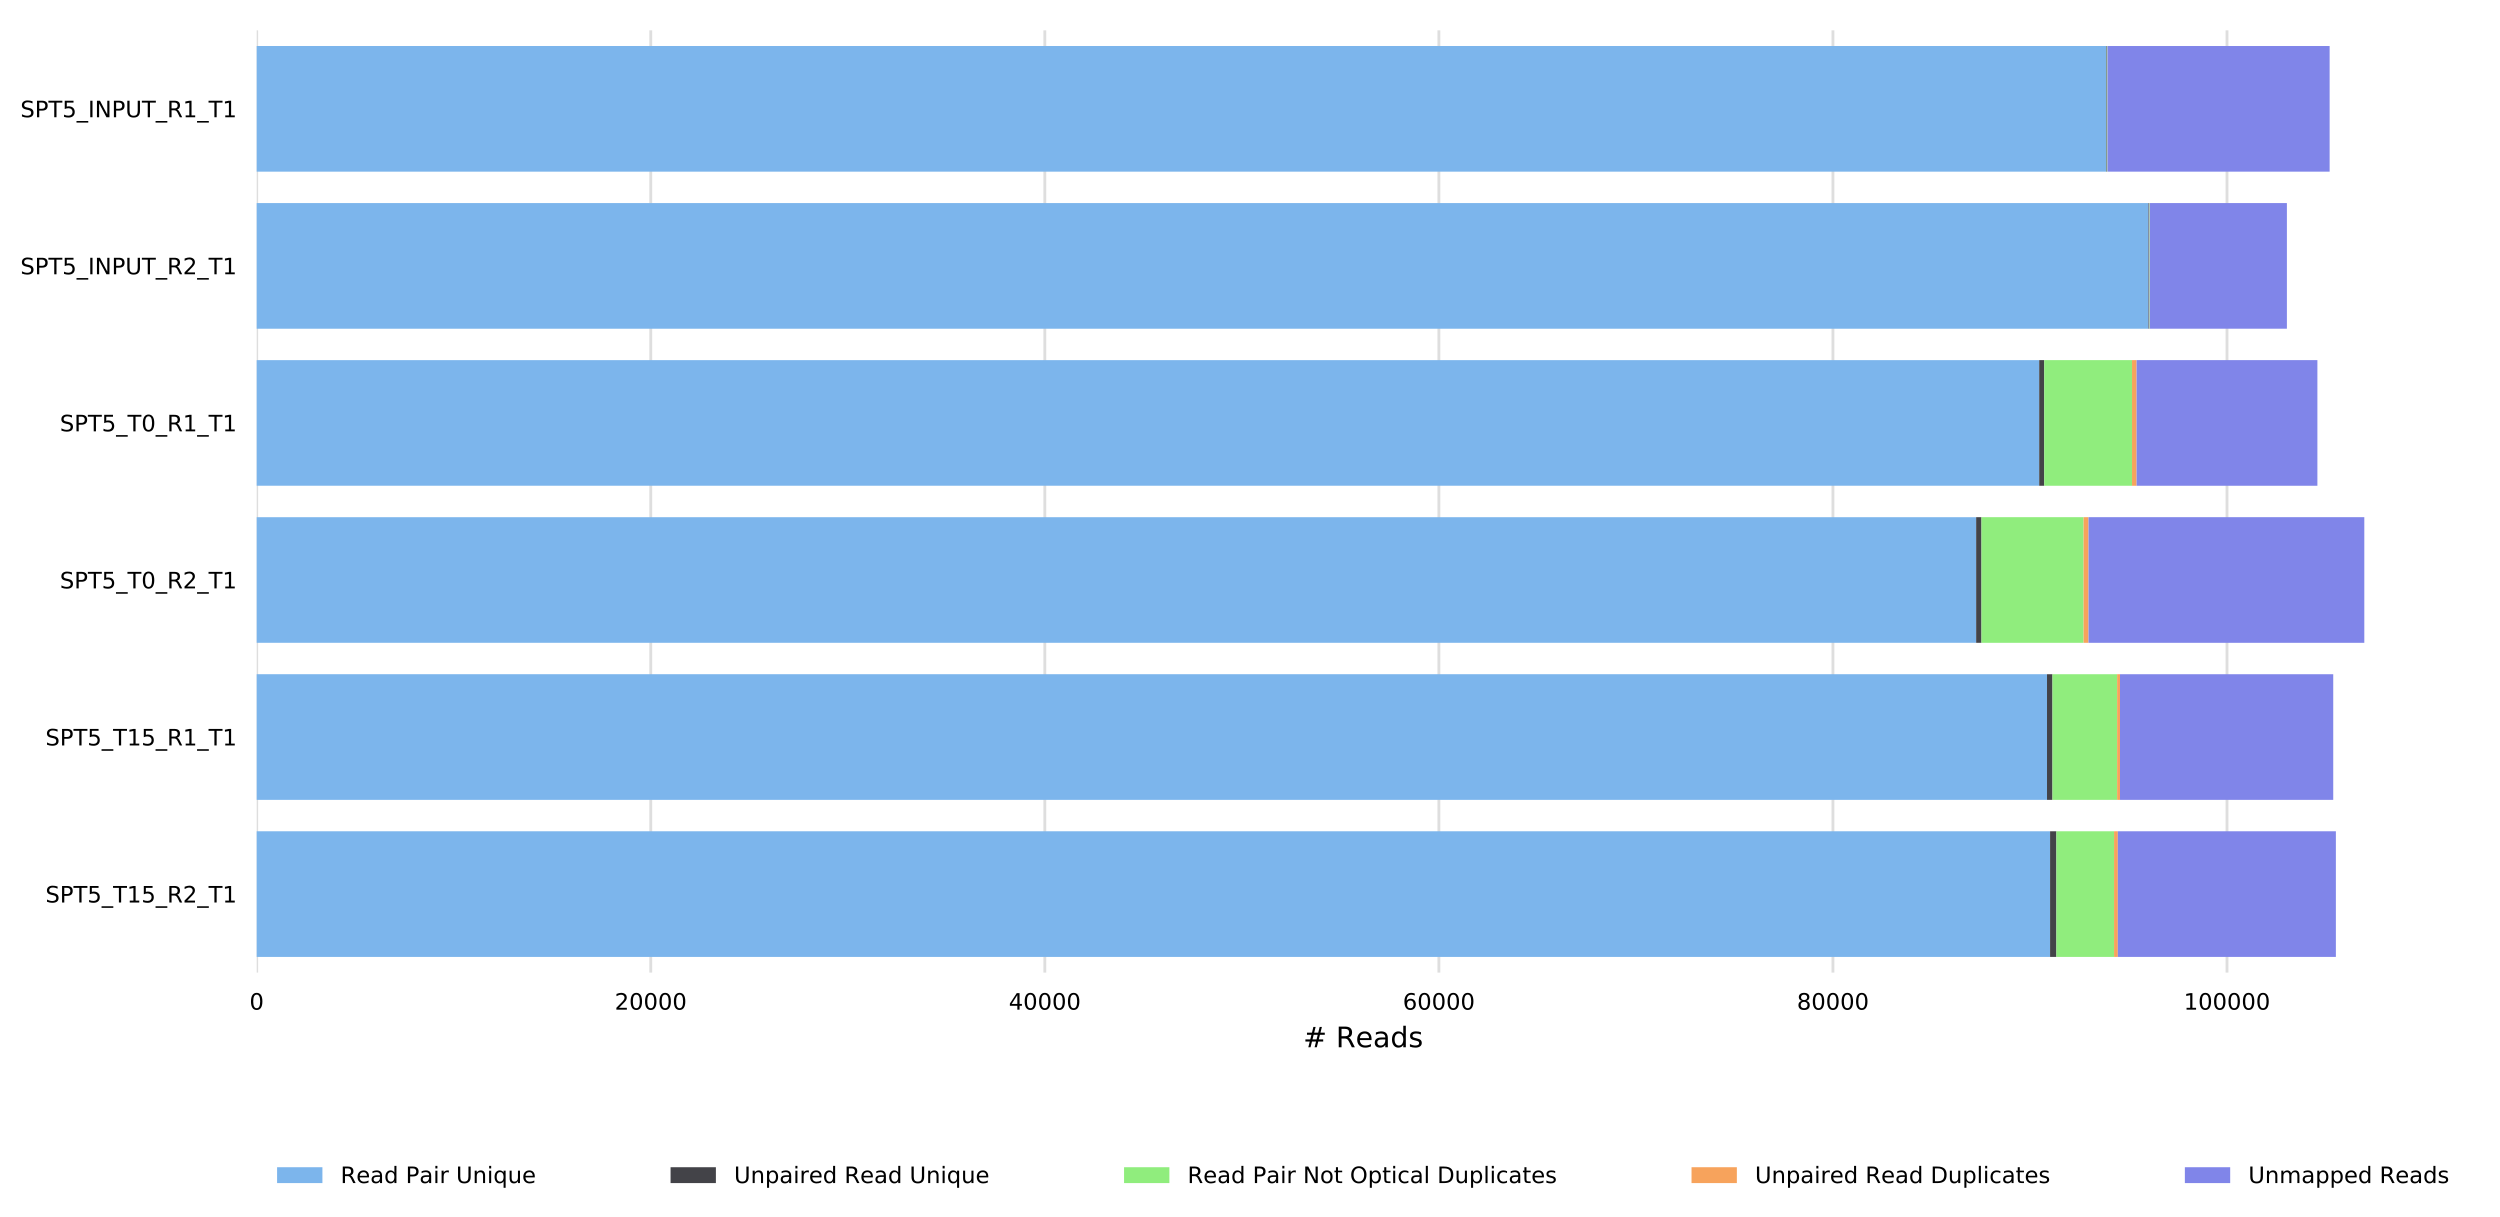 <?xml version="1.0" encoding="utf-8" standalone="no"?>
<!DOCTYPE svg PUBLIC "-//W3C//DTD SVG 1.1//EN"
  "http://www.w3.org/Graphics/SVG/1.1/DTD/svg11.dtd">
<!-- Created with matplotlib (http://matplotlib.org/) -->
<svg height="429.7pt" version="1.1" viewBox="0 0 882.514 429.7" width="882.514pt" xmlns="http://www.w3.org/2000/svg" xmlns:xlink="http://www.w3.org/1999/xlink">
 <defs>
  <style type="text/css">
*{stroke-linecap:butt;stroke-linejoin:round;}
  </style>
 </defs>
 <g id="figure_1">
  <g id="patch_1">
   <path d="M 0 429.7 
L 882.514 429.7 
L 882.514 0 
L 0 0 
z
" style="fill:#ffffff;"/>
  </g>
  <g id="axes_1">
   <g id="patch_2">
    <path d="M 90.614 343.34 
L 871.814 343.34 
L 871.814 10.7 
L 90.614 10.7 
z
" style="fill:#ffffff;"/>
   </g>
   <g id="matplotlib.axis_1">
    <g id="xtick_1">
     <g id="line2d_1">
      <path clip-path="url(#pb19da51048)" d="M 90.614 343.34 
L 90.614 10.7 
" style="fill:none;stroke:#dedede;stroke-linecap:square;"/>
     </g>
     <g id="text_1">
      <!-- 0 -->
      <defs>
       <path d="M 31.781 66.406 
Q 24.172 66.406 20.328 58.906 
Q 16.5 51.422 16.5 36.375 
Q 16.5 21.391 20.328 13.891 
Q 24.172 6.391 31.781 6.391 
Q 39.453 6.391 43.281 13.891 
Q 47.125 21.391 47.125 36.375 
Q 47.125 51.422 43.281 58.906 
Q 39.453 66.406 31.781 66.406 
z
M 31.781 74.219 
Q 44.047 74.219 50.516 64.516 
Q 56.984 54.828 56.984 36.375 
Q 56.984 17.969 50.516 8.266 
Q 44.047 -1.422 31.781 -1.422 
Q 19.531 -1.422 13.062 8.266 
Q 6.594 17.969 6.594 36.375 
Q 6.594 54.828 13.062 64.516 
Q 19.531 74.219 31.781 74.219 
z
" id="DejaVuSans-30"/>
      </defs>
      <g transform="translate(88.069 356.419)scale(0.08 -0.08)">
       <use xlink:href="#DejaVuSans-30"/>
      </g>
     </g>
    </g>
    <g id="xtick_2">
     <g id="line2d_2">
      <path clip-path="url(#pb19da51048)" d="M 229.719 343.34 
L 229.719 10.7 
" style="fill:none;stroke:#dedede;stroke-linecap:square;"/>
     </g>
     <g id="text_2">
      <!-- 20000 -->
      <defs>
       <path d="M 19.188 8.297 
L 53.609 8.297 
L 53.609 0 
L 7.328 0 
L 7.328 8.297 
Q 12.938 14.109 22.625 23.891 
Q 32.328 33.688 34.812 36.531 
Q 39.547 41.844 41.422 45.531 
Q 43.312 49.219 43.312 52.781 
Q 43.312 58.594 39.234 62.25 
Q 35.156 65.922 28.609 65.922 
Q 23.969 65.922 18.812 64.312 
Q 13.672 62.703 7.812 59.422 
L 7.812 69.391 
Q 13.766 71.781 18.938 73 
Q 24.125 74.219 28.422 74.219 
Q 39.75 74.219 46.484 68.547 
Q 53.219 62.891 53.219 53.422 
Q 53.219 48.922 51.531 44.891 
Q 49.859 40.875 45.406 35.406 
Q 44.188 33.984 37.641 27.219 
Q 31.109 20.453 19.188 8.297 
z
" id="DejaVuSans-32"/>
      </defs>
      <g transform="translate(216.994 356.419)scale(0.08 -0.08)">
       <use xlink:href="#DejaVuSans-32"/>
       <use x="63.623" xlink:href="#DejaVuSans-30"/>
       <use x="127.246" xlink:href="#DejaVuSans-30"/>
       <use x="190.869" xlink:href="#DejaVuSans-30"/>
       <use x="254.492" xlink:href="#DejaVuSans-30"/>
      </g>
     </g>
    </g>
    <g id="xtick_3">
     <g id="line2d_3">
      <path clip-path="url(#pb19da51048)" d="M 368.825 343.34 
L 368.825 10.7 
" style="fill:none;stroke:#dedede;stroke-linecap:square;"/>
     </g>
     <g id="text_3">
      <!-- 40000 -->
      <defs>
       <path d="M 37.797 64.312 
L 12.891 25.391 
L 37.797 25.391 
z
M 35.203 72.906 
L 47.609 72.906 
L 47.609 25.391 
L 58.016 25.391 
L 58.016 17.188 
L 47.609 17.188 
L 47.609 0 
L 37.797 0 
L 37.797 17.188 
L 4.891 17.188 
L 4.891 26.703 
z
" id="DejaVuSans-34"/>
      </defs>
      <g transform="translate(356.1 356.419)scale(0.08 -0.08)">
       <use xlink:href="#DejaVuSans-34"/>
       <use x="63.623" xlink:href="#DejaVuSans-30"/>
       <use x="127.246" xlink:href="#DejaVuSans-30"/>
       <use x="190.869" xlink:href="#DejaVuSans-30"/>
       <use x="254.492" xlink:href="#DejaVuSans-30"/>
      </g>
     </g>
    </g>
    <g id="xtick_4">
     <g id="line2d_4">
      <path clip-path="url(#pb19da51048)" d="M 507.931 343.34 
L 507.931 10.7 
" style="fill:none;stroke:#dedede;stroke-linecap:square;"/>
     </g>
     <g id="text_4">
      <!-- 60000 -->
      <defs>
       <path d="M 33.016 40.375 
Q 26.375 40.375 22.484 35.828 
Q 18.609 31.297 18.609 23.391 
Q 18.609 15.531 22.484 10.953 
Q 26.375 6.391 33.016 6.391 
Q 39.656 6.391 43.531 10.953 
Q 47.406 15.531 47.406 23.391 
Q 47.406 31.297 43.531 35.828 
Q 39.656 40.375 33.016 40.375 
z
M 52.594 71.297 
L 52.594 62.312 
Q 48.875 64.062 45.094 64.984 
Q 41.312 65.922 37.594 65.922 
Q 27.828 65.922 22.672 59.328 
Q 17.531 52.734 16.797 39.406 
Q 19.672 43.656 24.016 45.922 
Q 28.375 48.188 33.594 48.188 
Q 44.578 48.188 50.953 41.516 
Q 57.328 34.859 57.328 23.391 
Q 57.328 12.156 50.688 5.359 
Q 44.047 -1.422 33.016 -1.422 
Q 20.359 -1.422 13.672 8.266 
Q 6.984 17.969 6.984 36.375 
Q 6.984 53.656 15.188 63.938 
Q 23.391 74.219 37.203 74.219 
Q 40.922 74.219 44.703 73.484 
Q 48.484 72.75 52.594 71.297 
z
" id="DejaVuSans-36"/>
      </defs>
      <g transform="translate(495.206 356.419)scale(0.08 -0.08)">
       <use xlink:href="#DejaVuSans-36"/>
       <use x="63.623" xlink:href="#DejaVuSans-30"/>
       <use x="127.246" xlink:href="#DejaVuSans-30"/>
       <use x="190.869" xlink:href="#DejaVuSans-30"/>
       <use x="254.492" xlink:href="#DejaVuSans-30"/>
      </g>
     </g>
    </g>
    <g id="xtick_5">
     <g id="line2d_5">
      <path clip-path="url(#pb19da51048)" d="M 647.037 343.34 
L 647.037 10.7 
" style="fill:none;stroke:#dedede;stroke-linecap:square;"/>
     </g>
     <g id="text_5">
      <!-- 80000 -->
      <defs>
       <path d="M 31.781 34.625 
Q 24.75 34.625 20.719 30.859 
Q 16.703 27.094 16.703 20.516 
Q 16.703 13.922 20.719 10.156 
Q 24.75 6.391 31.781 6.391 
Q 38.812 6.391 42.859 10.172 
Q 46.922 13.969 46.922 20.516 
Q 46.922 27.094 42.891 30.859 
Q 38.875 34.625 31.781 34.625 
z
M 21.922 38.812 
Q 15.578 40.375 12.031 44.719 
Q 8.5 49.078 8.5 55.328 
Q 8.5 64.062 14.719 69.141 
Q 20.953 74.219 31.781 74.219 
Q 42.672 74.219 48.875 69.141 
Q 55.078 64.062 55.078 55.328 
Q 55.078 49.078 51.531 44.719 
Q 48 40.375 41.703 38.812 
Q 48.828 37.156 52.797 32.312 
Q 56.781 27.484 56.781 20.516 
Q 56.781 9.906 50.312 4.234 
Q 43.844 -1.422 31.781 -1.422 
Q 19.734 -1.422 13.25 4.234 
Q 6.781 9.906 6.781 20.516 
Q 6.781 27.484 10.781 32.312 
Q 14.797 37.156 21.922 38.812 
z
M 18.312 54.391 
Q 18.312 48.734 21.844 45.562 
Q 25.391 42.391 31.781 42.391 
Q 38.141 42.391 41.719 45.562 
Q 45.312 48.734 45.312 54.391 
Q 45.312 60.062 41.719 63.234 
Q 38.141 66.406 31.781 66.406 
Q 25.391 66.406 21.844 63.234 
Q 18.312 60.062 18.312 54.391 
z
" id="DejaVuSans-38"/>
      </defs>
      <g transform="translate(634.312 356.419)scale(0.08 -0.08)">
       <use xlink:href="#DejaVuSans-38"/>
       <use x="63.623" xlink:href="#DejaVuSans-30"/>
       <use x="127.246" xlink:href="#DejaVuSans-30"/>
       <use x="190.869" xlink:href="#DejaVuSans-30"/>
       <use x="254.492" xlink:href="#DejaVuSans-30"/>
      </g>
     </g>
    </g>
    <g id="xtick_6">
     <g id="line2d_6">
      <path clip-path="url(#pb19da51048)" d="M 786.142 343.34 
L 786.142 10.7 
" style="fill:none;stroke:#dedede;stroke-linecap:square;"/>
     </g>
     <g id="text_6">
      <!-- 100000 -->
      <defs>
       <path d="M 12.406 8.297 
L 28.516 8.297 
L 28.516 63.922 
L 10.984 60.406 
L 10.984 69.391 
L 28.422 72.906 
L 38.281 72.906 
L 38.281 8.297 
L 54.391 8.297 
L 54.391 0 
L 12.406 0 
z
" id="DejaVuSans-31"/>
      </defs>
      <g transform="translate(770.872 356.419)scale(0.08 -0.08)">
       <use xlink:href="#DejaVuSans-31"/>
       <use x="63.623" xlink:href="#DejaVuSans-30"/>
       <use x="127.246" xlink:href="#DejaVuSans-30"/>
       <use x="190.869" xlink:href="#DejaVuSans-30"/>
       <use x="254.492" xlink:href="#DejaVuSans-30"/>
       <use x="318.115" xlink:href="#DejaVuSans-30"/>
      </g>
     </g>
    </g>
    <g id="text_7">
     <!-- # Reads -->
     <defs>
      <path d="M 51.125 44 
L 36.922 44 
L 32.812 27.688 
L 47.125 27.688 
z
M 43.797 71.781 
L 38.719 51.516 
L 52.984 51.516 
L 58.109 71.781 
L 65.922 71.781 
L 60.891 51.516 
L 76.125 51.516 
L 76.125 44 
L 58.984 44 
L 54.984 27.688 
L 70.516 27.688 
L 70.516 20.219 
L 53.078 20.219 
L 48 0 
L 40.188 0 
L 45.219 20.219 
L 30.906 20.219 
L 25.875 0 
L 18.016 0 
L 23.094 20.219 
L 7.719 20.219 
L 7.719 27.688 
L 24.906 27.688 
L 29 44 
L 13.281 44 
L 13.281 51.516 
L 30.906 51.516 
L 35.891 71.781 
z
" id="DejaVuSans-23"/>
      <path id="DejaVuSans-20"/>
      <path d="M 44.391 34.188 
Q 47.562 33.109 50.562 29.594 
Q 53.562 26.078 56.594 19.922 
L 66.609 0 
L 56 0 
L 46.688 18.703 
Q 43.062 26.031 39.672 28.422 
Q 36.281 30.812 30.422 30.812 
L 19.672 30.812 
L 19.672 0 
L 9.812 0 
L 9.812 72.906 
L 32.078 72.906 
Q 44.578 72.906 50.734 67.672 
Q 56.891 62.453 56.891 51.906 
Q 56.891 45.016 53.688 40.469 
Q 50.484 35.938 44.391 34.188 
z
M 19.672 64.797 
L 19.672 38.922 
L 32.078 38.922 
Q 39.203 38.922 42.844 42.219 
Q 46.484 45.516 46.484 51.906 
Q 46.484 58.297 42.844 61.547 
Q 39.203 64.797 32.078 64.797 
z
" id="DejaVuSans-52"/>
      <path d="M 56.203 29.594 
L 56.203 25.203 
L 14.891 25.203 
Q 15.484 15.922 20.484 11.062 
Q 25.484 6.203 34.422 6.203 
Q 39.594 6.203 44.453 7.469 
Q 49.312 8.734 54.109 11.281 
L 54.109 2.781 
Q 49.266 0.734 44.188 -0.344 
Q 39.109 -1.422 33.891 -1.422 
Q 20.797 -1.422 13.156 6.188 
Q 5.516 13.812 5.516 26.812 
Q 5.516 40.234 12.766 48.109 
Q 20.016 56 32.328 56 
Q 43.359 56 49.781 48.891 
Q 56.203 41.797 56.203 29.594 
z
M 47.219 32.234 
Q 47.125 39.594 43.094 43.984 
Q 39.062 48.391 32.422 48.391 
Q 24.906 48.391 20.391 44.141 
Q 15.875 39.891 15.188 32.172 
z
" id="DejaVuSans-65"/>
      <path d="M 34.281 27.484 
Q 23.391 27.484 19.188 25 
Q 14.984 22.516 14.984 16.5 
Q 14.984 11.719 18.141 8.906 
Q 21.297 6.109 26.703 6.109 
Q 34.188 6.109 38.703 11.406 
Q 43.219 16.703 43.219 25.484 
L 43.219 27.484 
z
M 52.203 31.203 
L 52.203 0 
L 43.219 0 
L 43.219 8.297 
Q 40.141 3.328 35.547 0.953 
Q 30.953 -1.422 24.312 -1.422 
Q 15.922 -1.422 10.953 3.297 
Q 6 8.016 6 15.922 
Q 6 25.141 12.172 29.828 
Q 18.359 34.516 30.609 34.516 
L 43.219 34.516 
L 43.219 35.406 
Q 43.219 41.609 39.141 45 
Q 35.062 48.391 27.688 48.391 
Q 23 48.391 18.547 47.266 
Q 14.109 46.141 10.016 43.891 
L 10.016 52.203 
Q 14.938 54.109 19.578 55.047 
Q 24.219 56 28.609 56 
Q 40.484 56 46.344 49.844 
Q 52.203 43.703 52.203 31.203 
z
" id="DejaVuSans-61"/>
      <path d="M 45.406 46.391 
L 45.406 75.984 
L 54.391 75.984 
L 54.391 0 
L 45.406 0 
L 45.406 8.203 
Q 42.578 3.328 38.25 0.953 
Q 33.938 -1.422 27.875 -1.422 
Q 17.969 -1.422 11.734 6.484 
Q 5.516 14.406 5.516 27.297 
Q 5.516 40.188 11.734 48.094 
Q 17.969 56 27.875 56 
Q 33.938 56 38.25 53.625 
Q 42.578 51.266 45.406 46.391 
z
M 14.797 27.297 
Q 14.797 17.391 18.875 11.75 
Q 22.953 6.109 30.078 6.109 
Q 37.203 6.109 41.297 11.75 
Q 45.406 17.391 45.406 27.297 
Q 45.406 37.203 41.297 42.844 
Q 37.203 48.484 30.078 48.484 
Q 22.953 48.484 18.875 42.844 
Q 14.797 37.203 14.797 27.297 
z
" id="DejaVuSans-64"/>
      <path d="M 44.281 53.078 
L 44.281 44.578 
Q 40.484 46.531 36.375 47.5 
Q 32.281 48.484 27.875 48.484 
Q 21.188 48.484 17.844 46.438 
Q 14.5 44.391 14.5 40.281 
Q 14.5 37.156 16.891 35.375 
Q 19.281 33.594 26.516 31.984 
L 29.594 31.297 
Q 39.156 29.25 43.188 25.516 
Q 47.219 21.781 47.219 15.094 
Q 47.219 7.469 41.188 3.016 
Q 35.156 -1.422 24.609 -1.422 
Q 20.219 -1.422 15.453 -0.562 
Q 10.688 0.297 5.422 2 
L 5.422 11.281 
Q 10.406 8.688 15.234 7.391 
Q 20.062 6.109 24.812 6.109 
Q 31.156 6.109 34.562 8.281 
Q 37.984 10.453 37.984 14.406 
Q 37.984 18.062 35.516 20.016 
Q 33.062 21.969 24.703 23.781 
L 21.578 24.516 
Q 13.234 26.266 9.516 29.906 
Q 5.812 33.547 5.812 39.891 
Q 5.812 47.609 11.281 51.797 
Q 16.75 56 26.812 56 
Q 31.781 56 36.172 55.266 
Q 40.578 54.547 44.281 53.078 
z
" id="DejaVuSans-73"/>
     </defs>
     <g transform="translate(460.044 369.681)scale(0.1 -0.1)">
      <use xlink:href="#DejaVuSans-23"/>
      <use x="83.789" xlink:href="#DejaVuSans-20"/>
      <use x="115.576" xlink:href="#DejaVuSans-52"/>
      <use x="184.996" xlink:href="#DejaVuSans-65"/>
      <use x="246.52" xlink:href="#DejaVuSans-61"/>
      <use x="307.799" xlink:href="#DejaVuSans-64"/>
      <use x="371.275" xlink:href="#DejaVuSans-73"/>
     </g>
    </g>
   </g>
   <g id="matplotlib.axis_2">
    <g id="ytick_1">
     <g id="text_8">
      <!-- SPT5_INPUT_R1_T1 -->
      <defs>
       <path d="M 53.516 70.516 
L 53.516 60.891 
Q 47.906 63.578 42.922 64.891 
Q 37.938 66.219 33.297 66.219 
Q 25.25 66.219 20.875 63.094 
Q 16.5 59.969 16.5 54.203 
Q 16.5 49.359 19.406 46.891 
Q 22.312 44.438 30.422 42.922 
L 36.375 41.703 
Q 47.406 39.594 52.656 34.297 
Q 57.906 29 57.906 20.125 
Q 57.906 9.516 50.797 4.047 
Q 43.703 -1.422 29.984 -1.422 
Q 24.812 -1.422 18.969 -0.25 
Q 13.141 0.922 6.891 3.219 
L 6.891 13.375 
Q 12.891 10.016 18.656 8.297 
Q 24.422 6.594 29.984 6.594 
Q 38.422 6.594 43.016 9.906 
Q 47.609 13.234 47.609 19.391 
Q 47.609 24.75 44.312 27.781 
Q 41.016 30.812 33.5 32.328 
L 27.484 33.5 
Q 16.453 35.688 11.516 40.375 
Q 6.594 45.062 6.594 53.422 
Q 6.594 63.094 13.406 68.656 
Q 20.219 74.219 32.172 74.219 
Q 37.312 74.219 42.625 73.281 
Q 47.953 72.359 53.516 70.516 
z
" id="DejaVuSans-53"/>
       <path d="M 19.672 64.797 
L 19.672 37.406 
L 32.078 37.406 
Q 38.969 37.406 42.719 40.969 
Q 46.484 44.531 46.484 51.125 
Q 46.484 57.672 42.719 61.234 
Q 38.969 64.797 32.078 64.797 
z
M 9.812 72.906 
L 32.078 72.906 
Q 44.344 72.906 50.609 67.359 
Q 56.891 61.812 56.891 51.125 
Q 56.891 40.328 50.609 34.812 
Q 44.344 29.297 32.078 29.297 
L 19.672 29.297 
L 19.672 0 
L 9.812 0 
z
" id="DejaVuSans-50"/>
       <path d="M -0.297 72.906 
L 61.375 72.906 
L 61.375 64.594 
L 35.5 64.594 
L 35.5 0 
L 25.594 0 
L 25.594 64.594 
L -0.297 64.594 
z
" id="DejaVuSans-54"/>
       <path d="M 10.797 72.906 
L 49.516 72.906 
L 49.516 64.594 
L 19.828 64.594 
L 19.828 46.734 
Q 21.969 47.469 24.109 47.828 
Q 26.266 48.188 28.422 48.188 
Q 40.625 48.188 47.75 41.5 
Q 54.891 34.812 54.891 23.391 
Q 54.891 11.625 47.562 5.094 
Q 40.234 -1.422 26.906 -1.422 
Q 22.312 -1.422 17.547 -0.641 
Q 12.797 0.141 7.719 1.703 
L 7.719 11.625 
Q 12.109 9.234 16.797 8.062 
Q 21.484 6.891 26.703 6.891 
Q 35.156 6.891 40.078 11.328 
Q 45.016 15.766 45.016 23.391 
Q 45.016 31 40.078 35.438 
Q 35.156 39.891 26.703 39.891 
Q 22.75 39.891 18.812 39.016 
Q 14.891 38.141 10.797 36.281 
z
" id="DejaVuSans-35"/>
       <path d="M 50.984 -16.609 
L 50.984 -23.578 
L -0.984 -23.578 
L -0.984 -16.609 
z
" id="DejaVuSans-5f"/>
       <path d="M 9.812 72.906 
L 19.672 72.906 
L 19.672 0 
L 9.812 0 
z
" id="DejaVuSans-49"/>
       <path d="M 9.812 72.906 
L 23.094 72.906 
L 55.422 11.922 
L 55.422 72.906 
L 64.984 72.906 
L 64.984 0 
L 51.703 0 
L 19.391 60.984 
L 19.391 0 
L 9.812 0 
z
" id="DejaVuSans-4e"/>
       <path d="M 8.688 72.906 
L 18.609 72.906 
L 18.609 28.609 
Q 18.609 16.891 22.844 11.734 
Q 27.094 6.594 36.625 6.594 
Q 46.094 6.594 50.344 11.734 
Q 54.594 16.891 54.594 28.609 
L 54.594 72.906 
L 64.5 72.906 
L 64.5 27.391 
Q 64.5 13.141 57.438 5.859 
Q 50.391 -1.422 36.625 -1.422 
Q 22.797 -1.422 15.734 5.859 
Q 8.688 13.141 8.688 27.391 
z
" id="DejaVuSans-55"/>
      </defs>
      <g transform="translate(7.2 41.389)scale(0.08 -0.08)">
       <use xlink:href="#DejaVuSans-53"/>
       <use x="63.477" xlink:href="#DejaVuSans-50"/>
       <use x="123.779" xlink:href="#DejaVuSans-54"/>
       <use x="184.863" xlink:href="#DejaVuSans-35"/>
       <use x="248.486" xlink:href="#DejaVuSans-5f"/>
       <use x="298.486" xlink:href="#DejaVuSans-49"/>
       <use x="327.979" xlink:href="#DejaVuSans-4e"/>
       <use x="402.783" xlink:href="#DejaVuSans-50"/>
       <use x="463.086" xlink:href="#DejaVuSans-55"/>
       <use x="536.279" xlink:href="#DejaVuSans-54"/>
       <use x="597.363" xlink:href="#DejaVuSans-5f"/>
       <use x="647.363" xlink:href="#DejaVuSans-52"/>
       <use x="716.846" xlink:href="#DejaVuSans-31"/>
       <use x="780.469" xlink:href="#DejaVuSans-5f"/>
       <use x="830.469" xlink:href="#DejaVuSans-54"/>
       <use x="891.553" xlink:href="#DejaVuSans-31"/>
      </g>
     </g>
    </g>
    <g id="ytick_2">
     <g id="text_9">
      <!-- SPT5_INPUT_R2_T1 -->
      <g transform="translate(7.2 96.829)scale(0.08 -0.08)">
       <use xlink:href="#DejaVuSans-53"/>
       <use x="63.477" xlink:href="#DejaVuSans-50"/>
       <use x="123.779" xlink:href="#DejaVuSans-54"/>
       <use x="184.863" xlink:href="#DejaVuSans-35"/>
       <use x="248.486" xlink:href="#DejaVuSans-5f"/>
       <use x="298.486" xlink:href="#DejaVuSans-49"/>
       <use x="327.979" xlink:href="#DejaVuSans-4e"/>
       <use x="402.783" xlink:href="#DejaVuSans-50"/>
       <use x="463.086" xlink:href="#DejaVuSans-55"/>
       <use x="536.279" xlink:href="#DejaVuSans-54"/>
       <use x="597.363" xlink:href="#DejaVuSans-5f"/>
       <use x="647.363" xlink:href="#DejaVuSans-52"/>
       <use x="716.846" xlink:href="#DejaVuSans-32"/>
       <use x="780.469" xlink:href="#DejaVuSans-5f"/>
       <use x="830.469" xlink:href="#DejaVuSans-54"/>
       <use x="891.553" xlink:href="#DejaVuSans-31"/>
      </g>
     </g>
    </g>
    <g id="ytick_3">
     <g id="text_10">
      <!-- SPT5_T0_R1_T1 -->
      <g transform="translate(21.134 152.269)scale(0.08 -0.08)">
       <use xlink:href="#DejaVuSans-53"/>
       <use x="63.477" xlink:href="#DejaVuSans-50"/>
       <use x="123.779" xlink:href="#DejaVuSans-54"/>
       <use x="184.863" xlink:href="#DejaVuSans-35"/>
       <use x="248.486" xlink:href="#DejaVuSans-5f"/>
       <use x="298.486" xlink:href="#DejaVuSans-54"/>
       <use x="359.57" xlink:href="#DejaVuSans-30"/>
       <use x="423.193" xlink:href="#DejaVuSans-5f"/>
       <use x="473.193" xlink:href="#DejaVuSans-52"/>
       <use x="542.676" xlink:href="#DejaVuSans-31"/>
       <use x="606.299" xlink:href="#DejaVuSans-5f"/>
       <use x="656.299" xlink:href="#DejaVuSans-54"/>
       <use x="717.383" xlink:href="#DejaVuSans-31"/>
      </g>
     </g>
    </g>
    <g id="ytick_4">
     <g id="text_11">
      <!-- SPT5_T0_R2_T1 -->
      <g transform="translate(21.134 207.709)scale(0.08 -0.08)">
       <use xlink:href="#DejaVuSans-53"/>
       <use x="63.477" xlink:href="#DejaVuSans-50"/>
       <use x="123.779" xlink:href="#DejaVuSans-54"/>
       <use x="184.863" xlink:href="#DejaVuSans-35"/>
       <use x="248.486" xlink:href="#DejaVuSans-5f"/>
       <use x="298.486" xlink:href="#DejaVuSans-54"/>
       <use x="359.57" xlink:href="#DejaVuSans-30"/>
       <use x="423.193" xlink:href="#DejaVuSans-5f"/>
       <use x="473.193" xlink:href="#DejaVuSans-52"/>
       <use x="542.676" xlink:href="#DejaVuSans-32"/>
       <use x="606.299" xlink:href="#DejaVuSans-5f"/>
       <use x="656.299" xlink:href="#DejaVuSans-54"/>
       <use x="717.383" xlink:href="#DejaVuSans-31"/>
      </g>
     </g>
    </g>
    <g id="ytick_5">
     <g id="text_12">
      <!-- SPT5_T15_R1_T1 -->
      <g transform="translate(16.044 263.149)scale(0.08 -0.08)">
       <use xlink:href="#DejaVuSans-53"/>
       <use x="63.477" xlink:href="#DejaVuSans-50"/>
       <use x="123.779" xlink:href="#DejaVuSans-54"/>
       <use x="184.863" xlink:href="#DejaVuSans-35"/>
       <use x="248.486" xlink:href="#DejaVuSans-5f"/>
       <use x="298.486" xlink:href="#DejaVuSans-54"/>
       <use x="359.57" xlink:href="#DejaVuSans-31"/>
       <use x="423.193" xlink:href="#DejaVuSans-35"/>
       <use x="486.816" xlink:href="#DejaVuSans-5f"/>
       <use x="536.816" xlink:href="#DejaVuSans-52"/>
       <use x="606.299" xlink:href="#DejaVuSans-31"/>
       <use x="669.922" xlink:href="#DejaVuSans-5f"/>
       <use x="719.922" xlink:href="#DejaVuSans-54"/>
       <use x="781.006" xlink:href="#DejaVuSans-31"/>
      </g>
     </g>
    </g>
    <g id="ytick_6">
     <g id="text_13">
      <!-- SPT5_T15_R2_T1 -->
      <g transform="translate(16.044 318.589)scale(0.08 -0.08)">
       <use xlink:href="#DejaVuSans-53"/>
       <use x="63.477" xlink:href="#DejaVuSans-50"/>
       <use x="123.779" xlink:href="#DejaVuSans-54"/>
       <use x="184.863" xlink:href="#DejaVuSans-35"/>
       <use x="248.486" xlink:href="#DejaVuSans-5f"/>
       <use x="298.486" xlink:href="#DejaVuSans-54"/>
       <use x="359.57" xlink:href="#DejaVuSans-31"/>
       <use x="423.193" xlink:href="#DejaVuSans-35"/>
       <use x="486.816" xlink:href="#DejaVuSans-5f"/>
       <use x="536.816" xlink:href="#DejaVuSans-52"/>
       <use x="606.299" xlink:href="#DejaVuSans-32"/>
       <use x="669.922" xlink:href="#DejaVuSans-5f"/>
       <use x="719.922" xlink:href="#DejaVuSans-54"/>
       <use x="781.006" xlink:href="#DejaVuSans-31"/>
      </g>
     </g>
    </g>
   </g>
   <g id="patch_3">
    <path clip-path="url(#pb19da51048)" d="M 90.614 16.244 
L 743.513 16.244 
L 743.513 60.596 
L 90.614 60.596 
z
" style="fill:#7cb5ec;"/>
   </g>
   <g id="patch_4">
    <path clip-path="url(#pb19da51048)" d="M 90.614 71.684 
L 758.439 71.684 
L 758.439 116.036 
L 90.614 116.036 
z
" style="fill:#7cb5ec;"/>
   </g>
   <g id="patch_5">
    <path clip-path="url(#pb19da51048)" d="M 90.614 127.124 
L 719.852 127.124 
L 719.852 171.476 
L 90.614 171.476 
z
" style="fill:#7cb5ec;"/>
   </g>
   <g id="patch_6">
    <path clip-path="url(#pb19da51048)" d="M 90.614 182.564 
L 697.595 182.564 
L 697.595 226.916 
L 90.614 226.916 
z
" style="fill:#7cb5ec;"/>
   </g>
   <g id="patch_7">
    <path clip-path="url(#pb19da51048)" d="M 90.614 238.004 
L 722.606 238.004 
L 722.606 282.356 
L 90.614 282.356 
z
" style="fill:#7cb5ec;"/>
   </g>
   <g id="patch_8">
    <path clip-path="url(#pb19da51048)" d="M 90.614 293.444 
L 723.691 293.444 
L 723.691 337.796 
L 90.614 337.796 
z
" style="fill:#7cb5ec;"/>
   </g>
   <g id="patch_9">
    <path clip-path="url(#pb19da51048)" d="M 743.513 16.244 
L 743.722 16.244 
L 743.722 60.596 
L 743.513 60.596 
z
" style="fill:#434348;"/>
   </g>
   <g id="patch_10">
    <path clip-path="url(#pb19da51048)" d="M 758.439 71.684 
L 758.676 71.684 
L 758.676 116.036 
L 758.439 116.036 
z
" style="fill:#434348;"/>
   </g>
   <g id="patch_11">
    <path clip-path="url(#pb19da51048)" d="M 719.852 127.124 
L 721.632 127.124 
L 721.632 171.476 
L 719.852 171.476 
z
" style="fill:#434348;"/>
   </g>
   <g id="patch_12">
    <path clip-path="url(#pb19da51048)" d="M 697.595 182.564 
L 699.473 182.564 
L 699.473 226.916 
L 697.595 226.916 
z
" style="fill:#434348;"/>
   </g>
   <g id="patch_13">
    <path clip-path="url(#pb19da51048)" d="M 722.606 238.004 
L 724.532 238.004 
L 724.532 282.356 
L 722.606 282.356 
z
" style="fill:#434348;"/>
   </g>
   <g id="patch_14">
    <path clip-path="url(#pb19da51048)" d="M 723.691 293.444 
L 725.917 293.444 
L 725.917 337.796 
L 723.691 337.796 
z
" style="fill:#434348;"/>
   </g>
   <g id="patch_15">
    <path clip-path="url(#pb19da51048)" d="M 743.722 16.244 
L 743.917 16.244 
L 743.917 60.596 
L 743.722 60.596 
z
" style="fill:#90ed7d;"/>
   </g>
   <g id="patch_16">
    <path clip-path="url(#pb19da51048)" d="M 758.676 71.684 
L 758.836 71.684 
L 758.836 116.036 
L 758.676 116.036 
z
" style="fill:#90ed7d;"/>
   </g>
   <g id="patch_17">
    <path clip-path="url(#pb19da51048)" d="M 721.632 127.124 
L 752.618 127.124 
L 752.618 171.476 
L 721.632 171.476 
z
" style="fill:#90ed7d;"/>
   </g>
   <g id="patch_18">
    <path clip-path="url(#pb19da51048)" d="M 699.473 182.564 
L 735.515 182.564 
L 735.515 226.916 
L 699.473 226.916 
z
" style="fill:#90ed7d;"/>
   </g>
   <g id="patch_19">
    <path clip-path="url(#pb19da51048)" d="M 724.532 238.004 
L 747.353 238.004 
L 747.353 282.356 
L 724.532 282.356 
z
" style="fill:#90ed7d;"/>
   </g>
   <g id="patch_20">
    <path clip-path="url(#pb19da51048)" d="M 725.917 293.444 
L 746.275 293.444 
L 746.275 337.796 
L 725.917 337.796 
z
" style="fill:#90ed7d;"/>
   </g>
   <g id="patch_21">
    <path clip-path="url(#pb19da51048)" d="M 743.917 16.244 
L 743.938 16.244 
L 743.938 60.596 
L 743.917 60.596 
z
" style="fill:#f7a35c;"/>
   </g>
   <g id="patch_22">
    <path clip-path="url(#pb19da51048)" d="M 758.836 71.684 
L 758.864 71.684 
L 758.864 116.036 
L 758.836 116.036 
z
" style="fill:#f7a35c;"/>
   </g>
   <g id="patch_23">
    <path clip-path="url(#pb19da51048)" d="M 752.618 127.124 
L 754.238 127.124 
L 754.238 171.476 
L 752.618 171.476 
z
" style="fill:#f7a35c;"/>
   </g>
   <g id="patch_24">
    <path clip-path="url(#pb19da51048)" d="M 735.515 182.564 
L 737.261 182.564 
L 737.261 226.916 
L 735.515 226.916 
z
" style="fill:#f7a35c;"/>
   </g>
   <g id="patch_25">
    <path clip-path="url(#pb19da51048)" d="M 747.353 238.004 
L 748.375 238.004 
L 748.375 282.356 
L 747.353 282.356 
z
" style="fill:#f7a35c;"/>
   </g>
   <g id="patch_26">
    <path clip-path="url(#pb19da51048)" d="M 746.275 293.444 
L 747.61 293.444 
L 747.61 337.796 
L 746.275 337.796 
z
" style="fill:#f7a35c;"/>
   </g>
   <g id="patch_27">
    <path clip-path="url(#pb19da51048)" d="M 743.938 16.244 
L 822.372 16.244 
L 822.372 60.596 
L 743.938 60.596 
z
" style="fill:#8085e9;"/>
   </g>
   <g id="patch_28">
    <path clip-path="url(#pb19da51048)" d="M 758.864 71.684 
L 807.286 71.684 
L 807.286 116.036 
L 758.864 116.036 
z
" style="fill:#8085e9;"/>
   </g>
   <g id="patch_29">
    <path clip-path="url(#pb19da51048)" d="M 754.238 127.124 
L 818.053 127.124 
L 818.053 171.476 
L 754.238 171.476 
z
" style="fill:#8085e9;"/>
   </g>
   <g id="patch_30">
    <path clip-path="url(#pb19da51048)" d="M 737.261 182.564 
L 834.614 182.564 
L 834.614 226.916 
L 737.261 226.916 
z
" style="fill:#8085e9;"/>
   </g>
   <g id="patch_31">
    <path clip-path="url(#pb19da51048)" d="M 748.375 238.004 
L 823.645 238.004 
L 823.645 282.356 
L 748.375 282.356 
z
" style="fill:#8085e9;"/>
   </g>
   <g id="patch_32">
    <path clip-path="url(#pb19da51048)" d="M 747.61 293.444 
L 824.577 293.444 
L 824.577 337.796 
L 747.61 337.796 
z
" style="fill:#8085e9;"/>
   </g>
   <g id="text_14">
    <!-- Picard: Deduplication Stats -->
    <defs>
     <path d="M 9.422 54.688 
L 18.406 54.688 
L 18.406 0 
L 9.422 0 
z
M 9.422 75.984 
L 18.406 75.984 
L 18.406 64.594 
L 9.422 64.594 
z
" id="DejaVuSans-69"/>
     <path d="M 48.781 52.594 
L 48.781 44.188 
Q 44.969 46.297 41.141 47.344 
Q 37.312 48.391 33.406 48.391 
Q 24.656 48.391 19.812 42.844 
Q 14.984 37.312 14.984 27.297 
Q 14.984 17.281 19.812 11.734 
Q 24.656 6.203 33.406 6.203 
Q 37.312 6.203 41.141 7.25 
Q 44.969 8.297 48.781 10.406 
L 48.781 2.094 
Q 45.016 0.344 40.984 -0.531 
Q 36.969 -1.422 32.422 -1.422 
Q 20.062 -1.422 12.781 6.344 
Q 5.516 14.109 5.516 27.297 
Q 5.516 40.672 12.859 48.328 
Q 20.219 56 33.016 56 
Q 37.156 56 41.109 55.141 
Q 45.062 54.297 48.781 52.594 
z
" id="DejaVuSans-63"/>
     <path d="M 41.109 46.297 
Q 39.594 47.172 37.812 47.578 
Q 36.031 48 33.891 48 
Q 26.266 48 22.188 43.047 
Q 18.109 38.094 18.109 28.812 
L 18.109 0 
L 9.078 0 
L 9.078 54.688 
L 18.109 54.688 
L 18.109 46.188 
Q 20.953 51.172 25.484 53.578 
Q 30.031 56 36.531 56 
Q 37.453 56 38.578 55.875 
Q 39.703 55.766 41.062 55.516 
z
" id="DejaVuSans-72"/>
     <path d="M 11.719 12.406 
L 22.016 12.406 
L 22.016 0 
L 11.719 0 
z
M 11.719 51.703 
L 22.016 51.703 
L 22.016 39.312 
L 11.719 39.312 
z
" id="DejaVuSans-3a"/>
     <path d="M 19.672 64.797 
L 19.672 8.109 
L 31.594 8.109 
Q 46.688 8.109 53.688 14.938 
Q 60.688 21.781 60.688 36.531 
Q 60.688 51.172 53.688 57.984 
Q 46.688 64.797 31.594 64.797 
z
M 9.812 72.906 
L 30.078 72.906 
Q 51.266 72.906 61.172 64.094 
Q 71.094 55.281 71.094 36.531 
Q 71.094 17.672 61.125 8.828 
Q 51.172 0 30.078 0 
L 9.812 0 
z
" id="DejaVuSans-44"/>
     <path d="M 8.5 21.578 
L 8.5 54.688 
L 17.484 54.688 
L 17.484 21.922 
Q 17.484 14.156 20.5 10.266 
Q 23.531 6.391 29.594 6.391 
Q 36.859 6.391 41.078 11.031 
Q 45.312 15.672 45.312 23.688 
L 45.312 54.688 
L 54.297 54.688 
L 54.297 0 
L 45.312 0 
L 45.312 8.406 
Q 42.047 3.422 37.719 1 
Q 33.406 -1.422 27.688 -1.422 
Q 18.266 -1.422 13.375 4.438 
Q 8.5 10.297 8.5 21.578 
z
M 31.109 56 
z
" id="DejaVuSans-75"/>
     <path d="M 18.109 8.203 
L 18.109 -20.797 
L 9.078 -20.797 
L 9.078 54.688 
L 18.109 54.688 
L 18.109 46.391 
Q 20.953 51.266 25.266 53.625 
Q 29.594 56 35.594 56 
Q 45.562 56 51.781 48.094 
Q 58.016 40.188 58.016 27.297 
Q 58.016 14.406 51.781 6.484 
Q 45.562 -1.422 35.594 -1.422 
Q 29.594 -1.422 25.266 0.953 
Q 20.953 3.328 18.109 8.203 
z
M 48.688 27.297 
Q 48.688 37.203 44.609 42.844 
Q 40.531 48.484 33.406 48.484 
Q 26.266 48.484 22.188 42.844 
Q 18.109 37.203 18.109 27.297 
Q 18.109 17.391 22.188 11.75 
Q 26.266 6.109 33.406 6.109 
Q 40.531 6.109 44.609 11.75 
Q 48.688 17.391 48.688 27.297 
z
" id="DejaVuSans-70"/>
     <path d="M 9.422 75.984 
L 18.406 75.984 
L 18.406 0 
L 9.422 0 
z
" id="DejaVuSans-6c"/>
     <path d="M 18.312 70.219 
L 18.312 54.688 
L 36.812 54.688 
L 36.812 47.703 
L 18.312 47.703 
L 18.312 18.016 
Q 18.312 11.328 20.141 9.422 
Q 21.969 7.516 27.594 7.516 
L 36.812 7.516 
L 36.812 0 
L 27.594 0 
Q 17.188 0 13.234 3.875 
Q 9.281 7.766 9.281 18.016 
L 9.281 47.703 
L 2.688 47.703 
L 2.688 54.688 
L 9.281 54.688 
L 9.281 70.219 
z
" id="DejaVuSans-74"/>
     <path d="M 30.609 48.391 
Q 23.391 48.391 19.188 42.75 
Q 14.984 37.109 14.984 27.297 
Q 14.984 17.484 19.156 11.844 
Q 23.344 6.203 30.609 6.203 
Q 37.797 6.203 41.984 11.859 
Q 46.188 17.531 46.188 27.297 
Q 46.188 37.016 41.984 42.703 
Q 37.797 48.391 30.609 48.391 
z
M 30.609 56 
Q 42.328 56 49.016 48.375 
Q 55.719 40.766 55.719 27.297 
Q 55.719 13.875 49.016 6.219 
Q 42.328 -1.422 30.609 -1.422 
Q 18.844 -1.422 12.172 6.219 
Q 5.516 13.875 5.516 27.297 
Q 5.516 40.766 12.172 48.375 
Q 18.844 56 30.609 56 
z
" id="DejaVuSans-6f"/>
     <path d="M 54.891 33.016 
L 54.891 0 
L 45.906 0 
L 45.906 32.719 
Q 45.906 40.484 42.875 44.328 
Q 39.844 48.188 33.797 48.188 
Q 26.516 48.188 22.312 43.547 
Q 18.109 38.922 18.109 30.906 
L 18.109 0 
L 9.078 0 
L 9.078 54.688 
L 18.109 54.688 
L 18.109 46.188 
Q 21.344 51.125 25.703 53.562 
Q 30.078 56 35.797 56 
Q 45.219 56 50.047 50.172 
Q 54.891 44.344 54.891 33.016 
z
" id="DejaVuSans-6e"/>
    </defs>
    <g transform="translate(372.921 -17.02)scale(0.16 -0.16)">
     <use xlink:href="#DejaVuSans-50"/>
     <use x="60.271" xlink:href="#DejaVuSans-69"/>
     <use x="88.055" xlink:href="#DejaVuSans-63"/>
     <use x="143.035" xlink:href="#DejaVuSans-61"/>
     <use x="204.314" xlink:href="#DejaVuSans-72"/>
     <use x="245.412" xlink:href="#DejaVuSans-64"/>
     <use x="308.889" xlink:href="#DejaVuSans-3a"/>
     <use x="342.58" xlink:href="#DejaVuSans-20"/>
     <use x="374.367" xlink:href="#DejaVuSans-44"/>
     <use x="451.369" xlink:href="#DejaVuSans-65"/>
     <use x="512.893" xlink:href="#DejaVuSans-64"/>
     <use x="576.369" xlink:href="#DejaVuSans-75"/>
     <use x="639.748" xlink:href="#DejaVuSans-70"/>
     <use x="703.225" xlink:href="#DejaVuSans-6c"/>
     <use x="731.008" xlink:href="#DejaVuSans-69"/>
     <use x="758.791" xlink:href="#DejaVuSans-63"/>
     <use x="813.771" xlink:href="#DejaVuSans-61"/>
     <use x="875.051" xlink:href="#DejaVuSans-74"/>
     <use x="914.26" xlink:href="#DejaVuSans-69"/>
     <use x="942.043" xlink:href="#DejaVuSans-6f"/>
     <use x="1003.225" xlink:href="#DejaVuSans-6e"/>
     <use x="1066.604" xlink:href="#DejaVuSans-20"/>
     <use x="1098.391" xlink:href="#DejaVuSans-53"/>
     <use x="1161.867" xlink:href="#DejaVuSans-74"/>
     <use x="1201.076" xlink:href="#DejaVuSans-61"/>
     <use x="1262.355" xlink:href="#DejaVuSans-74"/>
     <use x="1301.564" xlink:href="#DejaVuSans-73"/>
    </g>
   </g>
   <g id="legend_1">
    <g id="patch_33">
     <path d="M 97.814 417.636 
L 113.814 417.636 
L 113.814 412.036 
L 97.814 412.036 
z
" style="fill:#7cb5ec;"/>
    </g>
    <g id="text_15">
     <!-- Read Pair Unique -->
     <defs>
      <path d="M 14.797 27.297 
Q 14.797 17.391 18.875 11.75 
Q 22.953 6.109 30.078 6.109 
Q 37.203 6.109 41.297 11.75 
Q 45.406 17.391 45.406 27.297 
Q 45.406 37.203 41.297 42.844 
Q 37.203 48.484 30.078 48.484 
Q 22.953 48.484 18.875 42.844 
Q 14.797 37.203 14.797 27.297 
z
M 45.406 8.203 
Q 42.578 3.328 38.25 0.953 
Q 33.938 -1.422 27.875 -1.422 
Q 17.969 -1.422 11.734 6.484 
Q 5.516 14.406 5.516 27.297 
Q 5.516 40.188 11.734 48.094 
Q 17.969 56 27.875 56 
Q 33.938 56 38.25 53.625 
Q 42.578 51.266 45.406 46.391 
L 45.406 54.688 
L 54.391 54.688 
L 54.391 -20.797 
L 45.406 -20.797 
z
" id="DejaVuSans-71"/>
     </defs>
     <g transform="translate(120.214 417.636)scale(0.08 -0.08)">
      <use xlink:href="#DejaVuSans-52"/>
      <use x="69.42" xlink:href="#DejaVuSans-65"/>
      <use x="130.943" xlink:href="#DejaVuSans-61"/>
      <use x="192.223" xlink:href="#DejaVuSans-64"/>
      <use x="255.699" xlink:href="#DejaVuSans-20"/>
      <use x="287.486" xlink:href="#DejaVuSans-50"/>
      <use x="347.727" xlink:href="#DejaVuSans-61"/>
      <use x="409.006" xlink:href="#DejaVuSans-69"/>
      <use x="436.789" xlink:href="#DejaVuSans-72"/>
      <use x="477.902" xlink:href="#DejaVuSans-20"/>
      <use x="509.689" xlink:href="#DejaVuSans-55"/>
      <use x="582.883" xlink:href="#DejaVuSans-6e"/>
      <use x="646.262" xlink:href="#DejaVuSans-69"/>
      <use x="674.045" xlink:href="#DejaVuSans-71"/>
      <use x="737.521" xlink:href="#DejaVuSans-75"/>
      <use x="800.9" xlink:href="#DejaVuSans-65"/>
     </g>
    </g>
    <g id="patch_34">
     <path d="M 236.714 417.636 
L 252.714 417.636 
L 252.714 412.036 
L 236.714 412.036 
z
" style="fill:#434348;"/>
    </g>
    <g id="text_16">
     <!-- Unpaired Read Unique -->
     <g transform="translate(259.114 417.636)scale(0.08 -0.08)">
      <use xlink:href="#DejaVuSans-55"/>
      <use x="73.193" xlink:href="#DejaVuSans-6e"/>
      <use x="136.572" xlink:href="#DejaVuSans-70"/>
      <use x="200.049" xlink:href="#DejaVuSans-61"/>
      <use x="261.328" xlink:href="#DejaVuSans-69"/>
      <use x="289.111" xlink:href="#DejaVuSans-72"/>
      <use x="330.193" xlink:href="#DejaVuSans-65"/>
      <use x="391.717" xlink:href="#DejaVuSans-64"/>
      <use x="455.193" xlink:href="#DejaVuSans-20"/>
      <use x="486.98" xlink:href="#DejaVuSans-52"/>
      <use x="556.4" xlink:href="#DejaVuSans-65"/>
      <use x="617.924" xlink:href="#DejaVuSans-61"/>
      <use x="679.203" xlink:href="#DejaVuSans-64"/>
      <use x="742.68" xlink:href="#DejaVuSans-20"/>
      <use x="774.467" xlink:href="#DejaVuSans-55"/>
      <use x="847.66" xlink:href="#DejaVuSans-6e"/>
      <use x="911.039" xlink:href="#DejaVuSans-69"/>
      <use x="938.822" xlink:href="#DejaVuSans-71"/>
      <use x="1002.299" xlink:href="#DejaVuSans-75"/>
      <use x="1065.678" xlink:href="#DejaVuSans-65"/>
     </g>
    </g>
    <g id="patch_35">
     <path d="M 396.798 417.636 
L 412.798 417.636 
L 412.798 412.036 
L 396.798 412.036 
z
" style="fill:#90ed7d;"/>
    </g>
    <g id="text_17">
     <!-- Read Pair Not Optical Duplicates -->
     <defs>
      <path d="M 39.406 66.219 
Q 28.656 66.219 22.328 58.203 
Q 16.016 50.203 16.016 36.375 
Q 16.016 22.609 22.328 14.594 
Q 28.656 6.594 39.406 6.594 
Q 50.141 6.594 56.422 14.594 
Q 62.703 22.609 62.703 36.375 
Q 62.703 50.203 56.422 58.203 
Q 50.141 66.219 39.406 66.219 
z
M 39.406 74.219 
Q 54.734 74.219 63.906 63.938 
Q 73.094 53.656 73.094 36.375 
Q 73.094 19.141 63.906 8.859 
Q 54.734 -1.422 39.406 -1.422 
Q 24.031 -1.422 14.812 8.828 
Q 5.609 19.094 5.609 36.375 
Q 5.609 53.656 14.812 63.938 
Q 24.031 74.219 39.406 74.219 
z
" id="DejaVuSans-4f"/>
     </defs>
     <g transform="translate(419.198 417.636)scale(0.08 -0.08)">
      <use xlink:href="#DejaVuSans-52"/>
      <use x="69.42" xlink:href="#DejaVuSans-65"/>
      <use x="130.943" xlink:href="#DejaVuSans-61"/>
      <use x="192.223" xlink:href="#DejaVuSans-64"/>
      <use x="255.699" xlink:href="#DejaVuSans-20"/>
      <use x="287.486" xlink:href="#DejaVuSans-50"/>
      <use x="347.727" xlink:href="#DejaVuSans-61"/>
      <use x="409.006" xlink:href="#DejaVuSans-69"/>
      <use x="436.789" xlink:href="#DejaVuSans-72"/>
      <use x="477.902" xlink:href="#DejaVuSans-20"/>
      <use x="509.689" xlink:href="#DejaVuSans-4e"/>
      <use x="584.494" xlink:href="#DejaVuSans-6f"/>
      <use x="645.676" xlink:href="#DejaVuSans-74"/>
      <use x="684.885" xlink:href="#DejaVuSans-20"/>
      <use x="716.672" xlink:href="#DejaVuSans-4f"/>
      <use x="795.383" xlink:href="#DejaVuSans-70"/>
      <use x="858.859" xlink:href="#DejaVuSans-74"/>
      <use x="898.068" xlink:href="#DejaVuSans-69"/>
      <use x="925.852" xlink:href="#DejaVuSans-63"/>
      <use x="980.832" xlink:href="#DejaVuSans-61"/>
      <use x="1042.111" xlink:href="#DejaVuSans-6c"/>
      <use x="1069.895" xlink:href="#DejaVuSans-20"/>
      <use x="1101.682" xlink:href="#DejaVuSans-44"/>
      <use x="1178.684" xlink:href="#DejaVuSans-75"/>
      <use x="1242.062" xlink:href="#DejaVuSans-70"/>
      <use x="1305.539" xlink:href="#DejaVuSans-6c"/>
      <use x="1333.322" xlink:href="#DejaVuSans-69"/>
      <use x="1361.105" xlink:href="#DejaVuSans-63"/>
      <use x="1416.086" xlink:href="#DejaVuSans-61"/>
      <use x="1477.365" xlink:href="#DejaVuSans-74"/>
      <use x="1516.574" xlink:href="#DejaVuSans-65"/>
      <use x="1578.098" xlink:href="#DejaVuSans-73"/>
     </g>
    </g>
    <g id="patch_36">
     <path d="M 597.121 417.636 
L 613.121 417.636 
L 613.121 412.036 
L 597.121 412.036 
z
" style="fill:#f7a35c;"/>
    </g>
    <g id="text_18">
     <!-- Unpaired Read Duplicates -->
     <g transform="translate(619.521 417.636)scale(0.08 -0.08)">
      <use xlink:href="#DejaVuSans-55"/>
      <use x="73.193" xlink:href="#DejaVuSans-6e"/>
      <use x="136.572" xlink:href="#DejaVuSans-70"/>
      <use x="200.049" xlink:href="#DejaVuSans-61"/>
      <use x="261.328" xlink:href="#DejaVuSans-69"/>
      <use x="289.111" xlink:href="#DejaVuSans-72"/>
      <use x="330.193" xlink:href="#DejaVuSans-65"/>
      <use x="391.717" xlink:href="#DejaVuSans-64"/>
      <use x="455.193" xlink:href="#DejaVuSans-20"/>
      <use x="486.98" xlink:href="#DejaVuSans-52"/>
      <use x="556.4" xlink:href="#DejaVuSans-65"/>
      <use x="617.924" xlink:href="#DejaVuSans-61"/>
      <use x="679.203" xlink:href="#DejaVuSans-64"/>
      <use x="742.68" xlink:href="#DejaVuSans-20"/>
      <use x="774.467" xlink:href="#DejaVuSans-44"/>
      <use x="851.469" xlink:href="#DejaVuSans-75"/>
      <use x="914.848" xlink:href="#DejaVuSans-70"/>
      <use x="978.324" xlink:href="#DejaVuSans-6c"/>
      <use x="1006.107" xlink:href="#DejaVuSans-69"/>
      <use x="1033.891" xlink:href="#DejaVuSans-63"/>
      <use x="1088.871" xlink:href="#DejaVuSans-61"/>
      <use x="1150.15" xlink:href="#DejaVuSans-74"/>
      <use x="1189.359" xlink:href="#DejaVuSans-65"/>
      <use x="1250.883" xlink:href="#DejaVuSans-73"/>
     </g>
    </g>
    <g id="patch_37">
     <path d="M 771.268 417.636 
L 787.268 417.636 
L 787.268 412.036 
L 771.268 412.036 
z
" style="fill:#8085e9;"/>
    </g>
    <g id="text_19">
     <!-- Unmapped Reads -->
     <defs>
      <path d="M 52 44.188 
Q 55.375 50.25 60.062 53.125 
Q 64.75 56 71.094 56 
Q 79.641 56 84.281 50.016 
Q 88.922 44.047 88.922 33.016 
L 88.922 0 
L 79.891 0 
L 79.891 32.719 
Q 79.891 40.578 77.094 44.375 
Q 74.312 48.188 68.609 48.188 
Q 61.625 48.188 57.562 43.547 
Q 53.516 38.922 53.516 30.906 
L 53.516 0 
L 44.484 0 
L 44.484 32.719 
Q 44.484 40.625 41.703 44.406 
Q 38.922 48.188 33.109 48.188 
Q 26.219 48.188 22.156 43.531 
Q 18.109 38.875 18.109 30.906 
L 18.109 0 
L 9.078 0 
L 9.078 54.688 
L 18.109 54.688 
L 18.109 46.188 
Q 21.188 51.219 25.484 53.609 
Q 29.781 56 35.688 56 
Q 41.656 56 45.828 52.969 
Q 50 49.953 52 44.188 
z
" id="DejaVuSans-6d"/>
     </defs>
     <g transform="translate(793.668 417.636)scale(0.08 -0.08)">
      <use xlink:href="#DejaVuSans-55"/>
      <use x="73.193" xlink:href="#DejaVuSans-6e"/>
      <use x="136.572" xlink:href="#DejaVuSans-6d"/>
      <use x="233.984" xlink:href="#DejaVuSans-61"/>
      <use x="295.264" xlink:href="#DejaVuSans-70"/>
      <use x="358.74" xlink:href="#DejaVuSans-70"/>
      <use x="422.217" xlink:href="#DejaVuSans-65"/>
      <use x="483.74" xlink:href="#DejaVuSans-64"/>
      <use x="547.217" xlink:href="#DejaVuSans-20"/>
      <use x="579.004" xlink:href="#DejaVuSans-52"/>
      <use x="648.424" xlink:href="#DejaVuSans-65"/>
      <use x="709.947" xlink:href="#DejaVuSans-61"/>
      <use x="771.227" xlink:href="#DejaVuSans-64"/>
      <use x="834.703" xlink:href="#DejaVuSans-73"/>
     </g>
    </g>
   </g>
  </g>
 </g>
 <defs>
  <clipPath id="pb19da51048">
   <rect height="332.64" width="781.2" x="90.614" y="10.7"/>
  </clipPath>
 </defs>
</svg>
